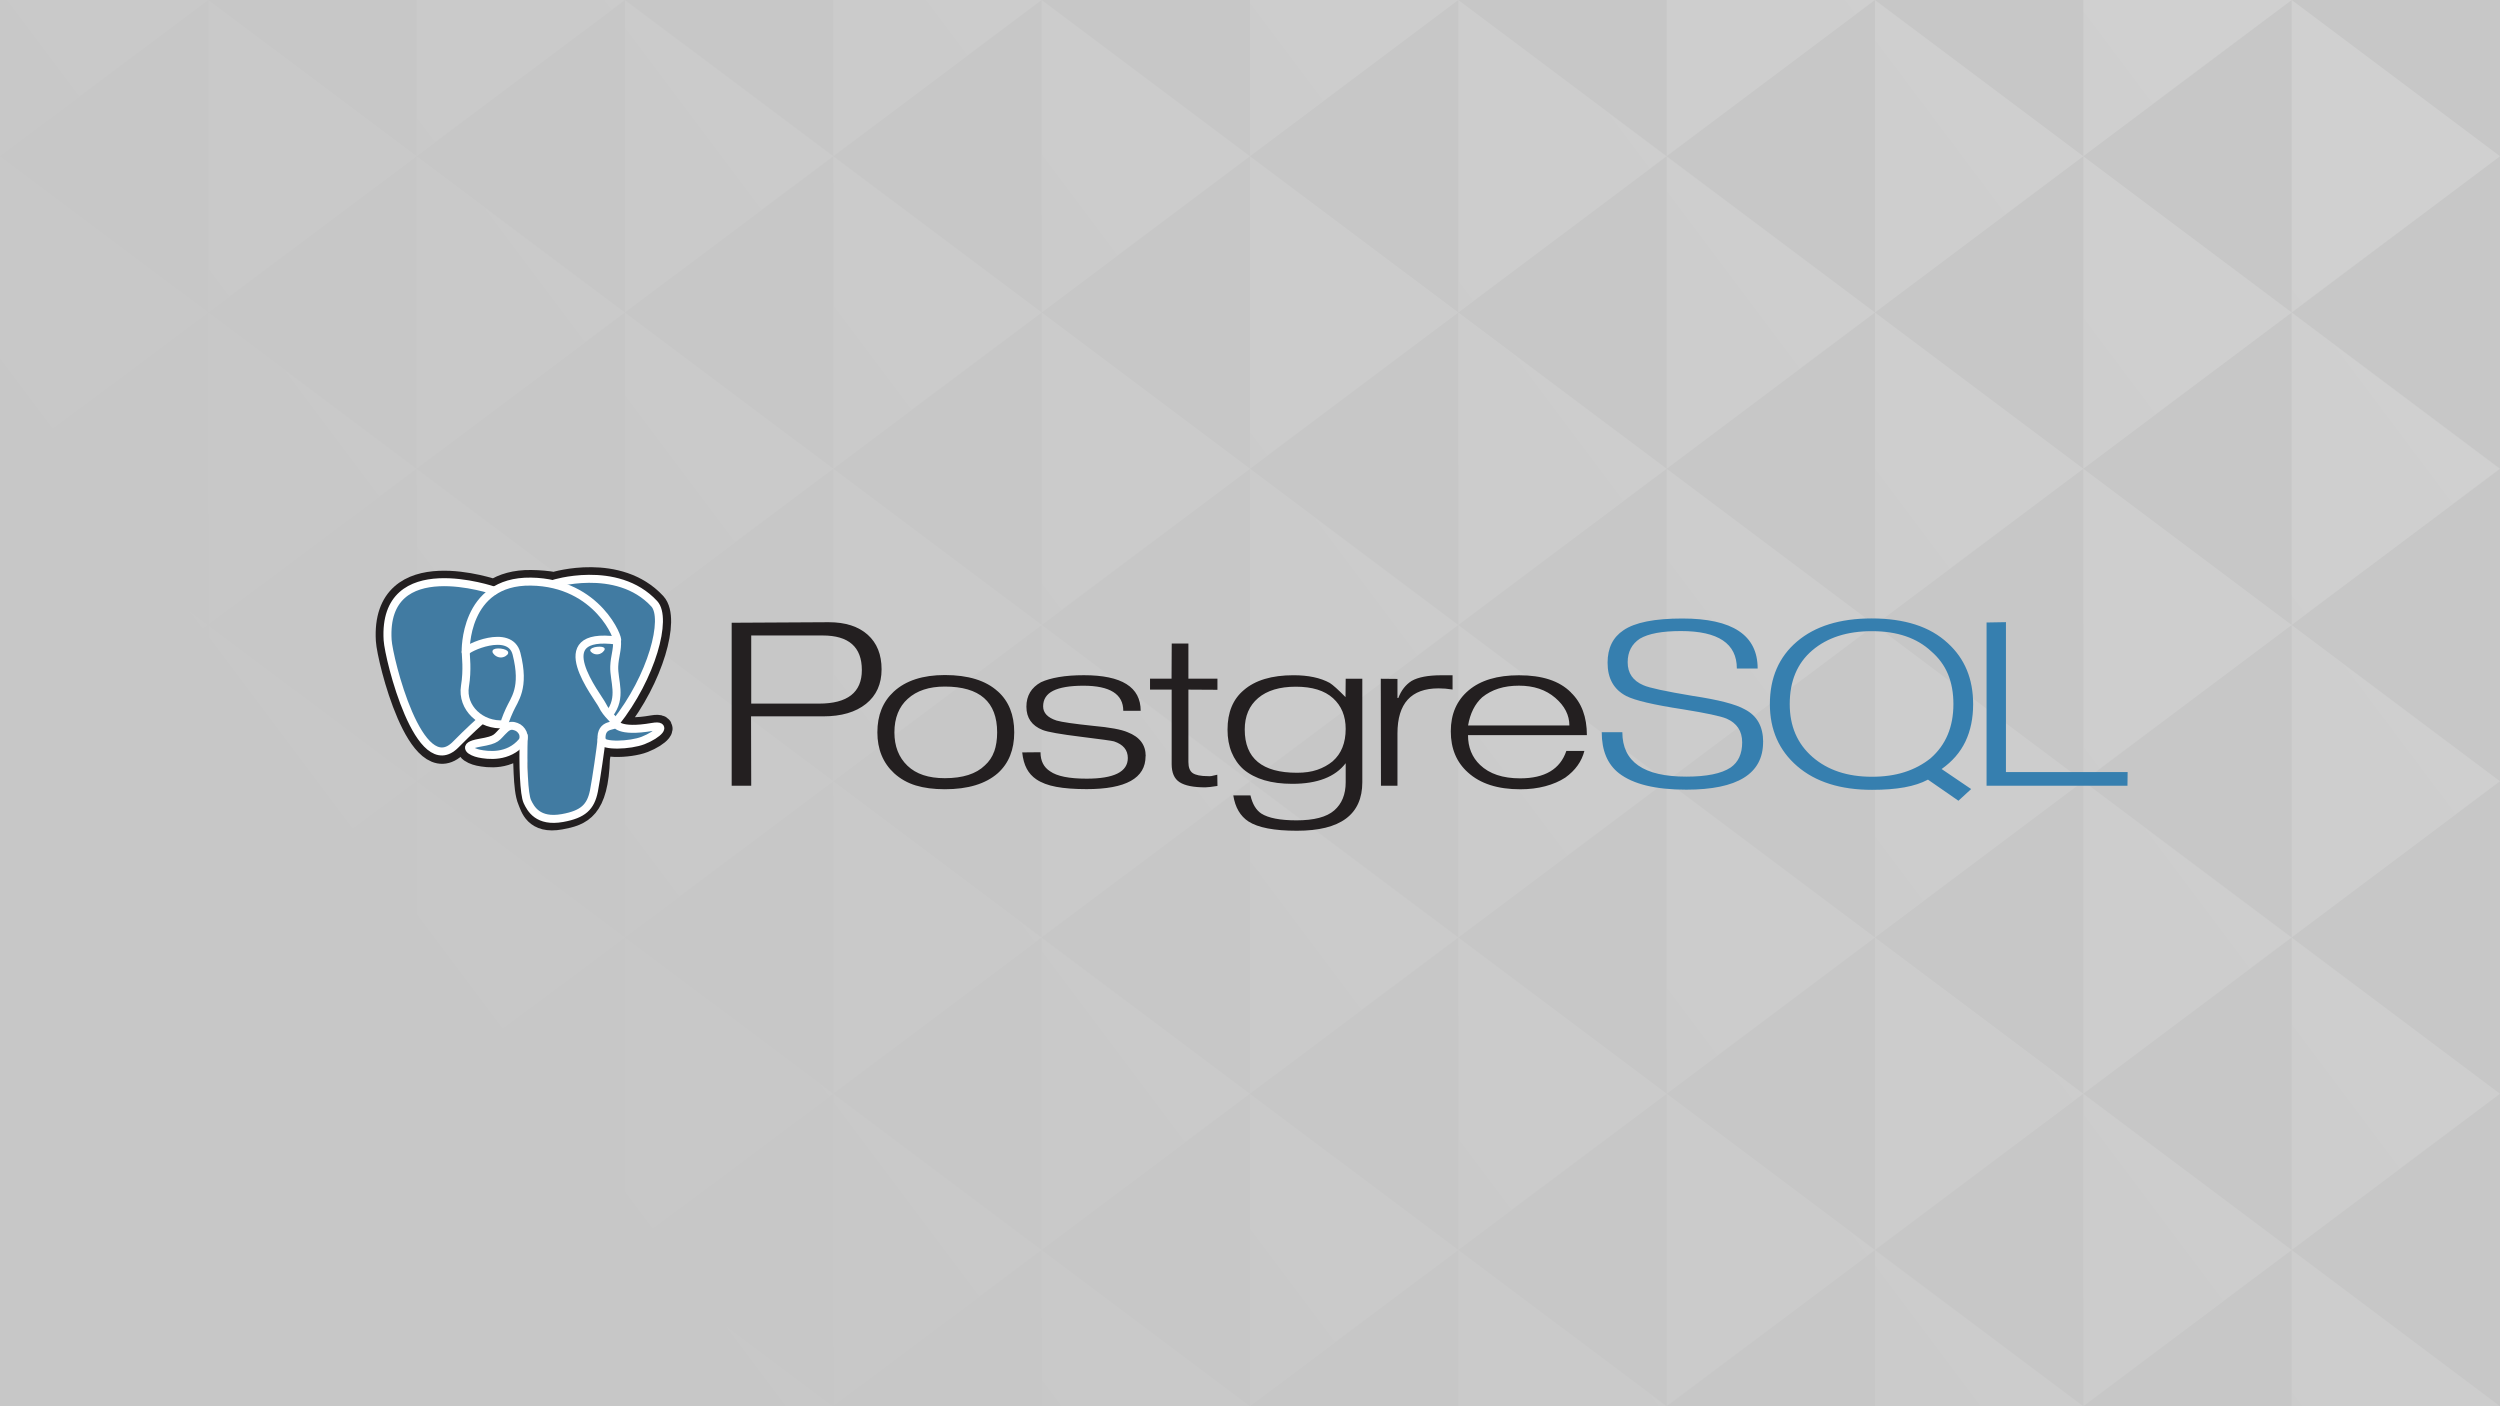 <svg width="1920" height="1080" viewBox="0 0 1920 1080" fill="none" xmlns="http://www.w3.org/2000/svg">
<rect x="0" y="0" width="1920" height="1080" fill="#333333" stroke="none"/>
<g clip-path="url(#clip0_12_162)">
<rect width="1920" height="1080" fill="#C7C7C7"/>
<g opacity="0.7">
<path d="M160 240L0 120V360L160 240Z" fill="url(#paint0_linear_12_162)"/>
<path d="M160 480L0 360V600L160 480Z" fill="url(#paint1_linear_12_162)"/>
<path d="M160 720L0 600V840L160 720Z" fill="url(#paint2_linear_12_162)"/>
<path d="M160 960L0 840V1080L160 960Z" fill="url(#paint3_linear_12_162)"/>
<path d="M160 3.05176e-05L0 0V120L160 3.05176e-05Z" fill="url(#paint4_linear_12_162)"/>
<path d="M480 240L320 120V360L480 240Z" fill="url(#paint5_linear_12_162)"/>
<path d="M480 480L320 360V600L480 480Z" fill="url(#paint6_linear_12_162)"/>
<path d="M480 720L320 600V840L480 720Z" fill="url(#paint7_linear_12_162)"/>
<path d="M480 960L320 840V1080L480 960Z" fill="url(#paint8_linear_12_162)"/>
<path d="M480 3.05176e-05L320 0V120L480 3.05176e-05Z" fill="url(#paint9_linear_12_162)"/>
<path d="M800 240L640 120V360L800 240Z" fill="url(#paint10_linear_12_162)"/>
<path d="M800 480L640 360V600L800 480Z" fill="url(#paint11_linear_12_162)"/>
<path d="M800 720L640 600V840L800 720Z" fill="url(#paint12_linear_12_162)"/>
<path d="M800 960L640 840V1080L800 960Z" fill="url(#paint13_linear_12_162)"/>
<path d="M800 3.05176e-05L640 0V120L800 3.05176e-05Z" fill="url(#paint14_linear_12_162)"/>
<path d="M1120 240L960 120V360L1120 240Z" fill="url(#paint15_linear_12_162)"/>
<path d="M1120 480L960 360V600L1120 480Z" fill="url(#paint16_linear_12_162)"/>
<path d="M1120 720L960 600V840L1120 720Z" fill="url(#paint17_linear_12_162)"/>
<path d="M1120 960L960 840V1080L1120 960Z" fill="url(#paint18_linear_12_162)"/>
<path d="M1120 3.05176e-05L960 0V120L1120 3.05176e-05Z" fill="url(#paint19_linear_12_162)"/>
<path d="M1440 240L1280 120V360L1440 240Z" fill="url(#paint20_linear_12_162)"/>
<path d="M1440 480L1280 360V600L1440 480Z" fill="url(#paint21_linear_12_162)"/>
<path d="M1440 720L1280 600V840L1440 720Z" fill="url(#paint22_linear_12_162)"/>
<path d="M1440 960L1280 840V1080L1440 960Z" fill="url(#paint23_linear_12_162)"/>
<path d="M1440 3.05176e-05L1280 0V120L1440 3.05176e-05Z" fill="url(#paint24_linear_12_162)"/>
<path d="M1760 240L1600 120V360L1760 240Z" fill="url(#paint25_linear_12_162)"/>
<path d="M1760 480L1600 360V600L1760 480Z" fill="url(#paint26_linear_12_162)"/>
<path d="M1760 720L1600 600V840L1760 720Z" fill="url(#paint27_linear_12_162)"/>
<path d="M1760 960L1600 840V1080L1760 960Z" fill="url(#paint28_linear_12_162)"/>
<path d="M1760 3.05176e-05L1600 0V120L1760 3.05176e-05Z" fill="url(#paint29_linear_12_162)"/>
<path d="M320 840L160 960V720L320 840Z" fill="url(#paint30_linear_12_162)"/>
<path d="M320 600L160 720V480L320 600Z" fill="url(#paint31_linear_12_162)"/>
<path d="M320 360L160 480V240L320 360Z" fill="url(#paint32_linear_12_162)"/>
<path d="M320 120L160 240V3.05176e-05L320 120Z" fill="url(#paint33_linear_12_162)"/>
<path d="M320 1080H160V960L320 1080Z" fill="url(#paint34_linear_12_162)"/>
<path d="M640 840L480 960V720L640 840Z" fill="url(#paint35_linear_12_162)"/>
<path d="M640 600L480 720V480L640 600Z" fill="url(#paint36_linear_12_162)"/>
<path d="M640 360L480 480V240L640 360Z" fill="url(#paint37_linear_12_162)"/>
<path d="M640 120L480 240V3.05176e-05L640 120Z" fill="url(#paint38_linear_12_162)"/>
<path d="M640 1080H480V960L640 1080Z" fill="url(#paint39_linear_12_162)"/>
<path d="M960 840L800 960V720L960 840Z" fill="url(#paint40_linear_12_162)"/>
<path d="M960 600L800 720V480L960 600Z" fill="url(#paint41_linear_12_162)"/>
<path d="M960 360L800 480V240L960 360Z" fill="url(#paint42_linear_12_162)"/>
<path d="M960 120L800 240V3.05176e-05L960 120Z" fill="url(#paint43_linear_12_162)"/>
<path d="M960 1080H800V960L960 1080Z" fill="url(#paint44_linear_12_162)"/>
<path d="M1280 840L1120 960V720L1280 840Z" fill="url(#paint45_linear_12_162)"/>
<path d="M1280 600L1120 720V480L1280 600Z" fill="url(#paint46_linear_12_162)"/>
<path d="M1280 360L1120 480V240L1280 360Z" fill="url(#paint47_linear_12_162)"/>
<path d="M1280 120L1120 240V3.05176e-05L1280 120Z" fill="url(#paint48_linear_12_162)"/>
<path d="M1280 1080H1120V960L1280 1080Z" fill="url(#paint49_linear_12_162)"/>
<path d="M1600 840L1440 960V720L1600 840Z" fill="url(#paint50_linear_12_162)"/>
<path d="M1600 600L1440 720V480L1600 600Z" fill="url(#paint51_linear_12_162)"/>
<path d="M1600 360L1440 480V240L1600 360Z" fill="url(#paint52_linear_12_162)"/>
<path d="M1600 120L1440 240V3.05176e-05L1600 120Z" fill="url(#paint53_linear_12_162)"/>
<path d="M1600 1080H1440V960L1600 1080Z" fill="url(#paint54_linear_12_162)"/>
<path d="M1920 840L1760 960V720L1920 840Z" fill="url(#paint55_linear_12_162)"/>
<path d="M1920 600L1760 720V480L1920 600Z" fill="url(#paint56_linear_12_162)"/>
<path d="M1920 360L1760 480V240L1920 360Z" fill="url(#paint57_linear_12_162)"/>
<path d="M1920 120L1760 240V3.05176e-05L1920 120Z" fill="url(#paint58_linear_12_162)"/>
<path d="M1920 1080H1760V960L1920 1080Z" fill="url(#paint59_linear_12_162)"/>
</g>
<path d="M628.962 540.366H576.937V488.045H631.787C651.863 488.045 661.901 496.9 661.901 514.613C661.901 531.784 650.917 540.374 628.962 540.374M666.353 487.435C659.18 481.051 649.249 477.859 636.431 477.859L561.927 478.271V603.446H576.937L576.803 550.157H632.244C646.142 550.157 657.09 546.965 665.075 540.581C673.06 534.196 677.055 525.337 677.055 514.008C677.055 502.679 673.491 493.824 666.362 487.435H666.353ZM763.516 577.16C762.08 581.255 759.629 584.919 756.392 587.808C749.667 594.372 739.409 597.649 725.609 597.649C713.146 597.649 703.587 594.511 696.916 588.082C690.245 581.653 686.905 573.166 686.905 562.468C686.905 556.9 687.779 551.955 689.523 547.642C691.267 543.329 693.8 539.689 697.118 536.721C704.022 530.43 713.518 527.283 725.614 527.283C752.406 527.283 765.807 539.012 765.807 562.468C765.807 568.041 765.045 572.937 763.565 577.16M766.287 530.982C757.141 522.643 743.601 518.429 725.659 518.429C708.712 518.429 695.611 522.688 686.376 531.206C678.037 538.917 673.822 549.319 673.822 562.419C673.822 575.421 678.126 585.912 686.734 593.892C691.487 598.196 697.024 601.316 703.35 603.244C709.675 605.172 717.095 606.136 725.614 606.136C743.457 606.136 756.997 602.011 766.376 593.762C774.715 586.23 778.93 575.829 778.93 562.415C778.93 548.965 774.715 538.474 766.287 530.933V530.982ZM879.796 580.778C879.796 597.627 864.7 606.051 834.514 606.051C825.287 606.051 817.513 605.468 811.201 604.293C804.888 603.119 799.755 601.177 795.814 598.474C792.772 596.416 790.28 593.646 788.555 590.404C786.762 587.086 785.596 582.917 785.058 577.851L799.105 577.716C799.105 584.352 801.561 589.229 806.48 592.368C811.756 596.134 821.095 598.017 834.514 598.017C855.612 598.017 866.166 592.726 866.166 582.155C866.166 575.968 862.58 571.717 855.55 569.377C854.115 568.929 845.583 567.741 829.995 565.817C814.406 563.894 804.619 562.163 800.772 560.639C792.442 557.321 788.277 551.359 788.277 542.76C788.277 534.331 791.998 528.054 799.486 523.939C803.162 522.235 807.757 520.917 813.276 519.971C818.795 519.025 825.184 518.559 832.447 518.559C861.508 518.559 876.039 527.678 876.039 545.907H862.678C862.678 533.085 852.456 526.629 832.035 526.629C821.642 526.629 813.891 527.974 808.784 530.529C803.678 533.085 801.127 537.12 801.127 542.5C801.127 547.521 804.579 551.152 811.474 553.394C815.509 554.56 824.781 555.905 839.298 557.429C852.29 558.595 861.208 560.254 866.045 562.361C875.281 565.947 879.89 572.045 879.89 580.639L879.796 580.778ZM934.967 603.612L929.251 604.419L925.687 604.688C916.541 604.688 909.995 603.365 905.902 600.711C901.809 598.057 899.836 593.417 899.836 586.813V529.628H883.221V521.226H899.751L899.885 494.237H912.69V521.226H934.99V529.762L912.69 529.628V585.208C912.69 589.346 913.788 592.202 915.985 593.726C918.182 595.251 922.1 596.084 927.749 596.084C928.556 596.174 929.453 596.147 930.439 595.995C931.934 595.728 933.415 595.39 934.878 594.981L935.012 603.5L934.967 603.612ZM1023.54 584.647C1020.04 587.517 1016.06 589.705 1011.58 591.238C1007.1 592.771 1001.95 593.48 996.129 593.48C969.346 593.48 955.958 582.419 955.958 560.303C955.958 550.005 959.384 541.944 966.239 536.12C973.094 530.296 982.737 527.386 995.192 527.386C1007.73 527.386 1017.25 530.323 1023.74 536.187C1030.23 542.051 1033.48 549.915 1033.48 559.769C1033.48 570.516 1030.17 578.801 1023.54 584.621M1046.29 521.249H1033.49L1033.35 535.371C1027.71 529.632 1023.67 526.014 1021.25 524.49C1014.08 520.545 1004.8 518.581 993.421 518.581C976.752 518.581 964.019 522.392 955.241 530.005C946.902 536.999 942.742 547.117 942.742 560.375C942.742 566.92 943.795 572.758 945.902 577.86C948.009 582.962 951.085 587.378 955.125 590.96C963.921 598.304 976.353 601.98 992.426 601.98C1011.72 601.98 1025.41 596.703 1033.49 586.145V600.761C1033.49 610.086 1030.56 617.295 1024.69 622.406C1018.82 627.517 1009.16 630.028 995.717 630.028C983.074 630.028 974.071 628.234 968.696 624.809C964.661 622.133 961.881 617.492 960.357 610.888H947.176C948.61 620.111 952.556 626.782 958.832 630.897C966.185 635.641 978.559 638.013 996.044 638.013C1029.49 638.013 1046.26 625.58 1046.26 600.711V521.284L1046.29 521.249ZM1115.56 529.556C1111.7 528.929 1108.13 528.66 1104.82 528.66C1083.77 528.66 1073.25 540.204 1073.25 563.284V603.428H1060.58L1060.44 521.284L1073.25 521.41V536.07H1073.92C1076.08 530.296 1079.48 525.916 1084.14 522.934C1089.24 520.047 1096.85 518.603 1106.97 518.603H1115.57V529.632L1115.56 529.556ZM1127.47 557.165C1129.09 547.83 1132.72 540.603 1138.35 535.483C1142.03 532.524 1146.2 530.296 1150.85 528.816C1155.51 527.337 1160.72 526.593 1166.58 526.593C1177.96 526.593 1187.2 529.713 1194.47 535.954C1201.73 542.195 1205.28 549.269 1205.28 557.16H1127.47M1206.53 531.82C1202.04 527.324 1196.48 524.001 1189.85 521.84C1183.21 519.679 1175.5 518.603 1166.54 518.603C1149.95 518.603 1137.08 522.459 1127.93 530.17C1118.77 537.882 1114.21 548.373 1114.21 561.652C1114.21 574.932 1118.6 585.414 1127.39 593.26C1136.89 601.868 1150.25 606.172 1167.59 606.172C1174.5 606.172 1180.88 605.387 1186.75 603.827C1192.62 602.267 1197.76 600.052 1202.15 597.192C1209.86 591.655 1214.74 584.818 1216.81 576.703H1202.96C1198.21 590.749 1186.39 597.775 1167.48 597.775C1154.13 597.775 1143.87 594.34 1136.7 587.472C1130.52 581.585 1127.43 573.959 1127.43 564.589H1218.73C1218.73 550.655 1214.69 539.729 1206.49 531.861L1206.53 531.82Z" fill="#231F20"/>
<path d="M1354.06 569.879C1354.06 594.269 1334.39 606.463 1295.05 606.463C1271.48 606.463 1254.27 602.262 1243.43 593.91C1234.56 587.006 1230.13 576.479 1230.13 562.311H1245.96C1245.96 585.078 1262.33 596.461 1295.04 596.461C1310.74 596.461 1322.08 594.13 1329.12 589.476C1335.04 585.36 1337.99 578.909 1337.99 570.135C1337.99 561.446 1333.96 555.358 1325.89 551.861C1321.32 549.978 1310.2 547.602 1292.4 544.741C1270.07 541.334 1255.6 537.935 1248.96 534.533C1239.37 529.511 1234.62 521.006 1234.62 509.005C1234.62 497.81 1238.65 489.48 1246.86 484.014C1255.65 478.016 1270.71 475.012 1292.04 475.012C1330.6 475.012 1349.88 487.816 1349.88 513.425H1333.9C1333.9 494.236 1319.59 484.651 1290.96 484.651C1276.6 484.651 1266.1 486.579 1259.46 490.479C1253.17 494.604 1250.05 500.657 1250.05 508.637C1250.05 516.976 1254.08 522.849 1262.15 526.256C1266.45 528.229 1279.1 530.964 1300.08 534.461C1319.81 537.42 1333.12 540.872 1339.98 544.773C1349.4 549.615 1354.1 557.998 1354.1 569.879H1354.06ZM1482.73 582.325C1476.81 587.064 1470.12 590.619 1462.68 592.995C1455.23 595.371 1446.88 596.551 1437.64 596.551C1418.79 596.551 1403.57 591.471 1391.94 581.316C1380.31 571.161 1374.51 557.626 1374.51 540.711C1374.51 523.082 1380.27 509.345 1391.8 499.5C1403.34 489.654 1418.61 484.736 1437.64 484.736C1456.93 484.736 1472.1 489.883 1483.13 500.172C1488.96 505.194 1493.27 511.049 1496.05 517.76C1498.84 524.472 1500.22 532.125 1500.22 540.715C1500.22 558.254 1494.39 572.125 1482.72 582.32M1491.14 590.624C1499.39 584.804 1505.5 577.756 1509.45 569.471C1513.4 561.186 1515.37 551.628 1515.37 540.787C1515.37 521.352 1508.92 505.817 1496.01 494.035C1489.1 487.588 1480.76 482.795 1470.99 479.661C1461.21 476.527 1450.05 474.954 1437.5 474.954C1413.11 474.954 1394.01 480.872 1380.11 492.685C1366.21 504.499 1359.26 520.536 1359.26 540.778C1359.26 560.478 1366.28 576.376 1380.3 588.463C1394.33 600.55 1413.49 606.598 1437.78 606.598C1447.29 606.598 1455.57 605.957 1462.65 604.67C1469.73 603.383 1475.74 601.41 1480.67 598.752L1504.07 614.968L1513.84 605.992L1491.19 590.628L1491.14 590.624ZM1633.94 603.432H1525.68V478.078L1540.56 477.809V592.928H1634.02L1633.89 603.392L1633.94 603.432Z" fill="#367FAF"/>
<path d="M459.263 582.391C460.77 571.765 460.317 570.205 469.656 571.927L472.032 572.106C479.214 572.384 488.607 571.129 494.126 568.954C506.007 564.283 513.045 556.482 501.335 558.53C474.614 563.202 472.776 555.527 472.776 555.527C500.99 520.041 512.785 474.993 502.608 463.964C474.789 433.894 426.773 448.115 425.921 448.487L425.665 448.532C420.384 447.604 414.475 447.052 407.839 446.963C395.748 446.792 386.575 449.653 379.612 454.123C379.612 454.123 293.864 424.174 297.854 491.783C298.706 506.165 322.176 600.607 350.166 572.079C360.397 561.646 370.287 552.828 370.287 552.828C375.444 555.716 381.349 556.993 387.239 556.495L387.714 556.15C387.566 557.45 387.624 558.705 387.907 560.212C380.697 567.04 382.813 568.237 368.395 570.757C353.811 573.303 362.378 577.84 367.974 579.028C374.757 580.463 390.449 582.503 401.052 569.927L400.63 571.362C403.455 573.281 403.266 585.148 403.67 593.63C404.073 602.113 404.746 610.026 406.781 614.693C408.817 619.36 411.229 631.371 430.175 627.937C446.011 625.059 458.12 620.921 459.227 582.409" fill="#231F20"/>
<path d="M459.263 582.391C460.77 571.765 460.317 570.205 469.656 571.927L472.032 572.106C479.214 572.384 488.607 571.129 494.126 568.954C506.007 564.283 513.045 556.482 501.335 558.53C474.614 563.202 472.776 555.527 472.776 555.527C500.99 520.041 512.785 474.993 502.608 463.964C474.789 433.894 426.773 448.115 425.921 448.487L425.665 448.532C420.384 447.604 414.475 447.052 407.839 446.963C395.748 446.792 386.575 449.653 379.612 454.123C379.612 454.123 293.864 424.174 297.854 491.783C298.706 506.165 322.176 600.607 350.166 572.079C360.397 561.646 370.287 552.828 370.287 552.828C375.444 555.716 381.349 556.993 387.239 556.495L387.714 556.15C387.566 557.45 387.624 558.705 387.907 560.212C380.697 567.04 382.813 568.237 368.395 570.757C353.811 573.303 362.378 577.84 367.974 579.028C374.757 580.463 390.449 582.503 401.052 569.927L400.63 571.362C403.455 573.281 403.266 585.148 403.67 593.63C404.073 602.113 404.746 610.026 406.781 614.693C408.817 619.36 411.229 631.371 430.175 627.937C446.011 625.059 458.12 620.921 459.227 582.409" stroke="#231F20" stroke-width="18.418"/>
<path d="M501.328 558.527C474.607 563.198 472.769 555.523 472.769 555.523C500.983 520.033 512.779 474.984 502.601 463.96C474.832 433.89 426.77 448.116 425.918 448.488L425.658 448.533C420.377 447.605 414.468 447.053 407.828 446.963C395.737 446.798 386.564 449.653 379.606 454.123C379.606 454.123 293.853 424.175 297.843 491.783C298.695 506.166 322.161 600.612 350.155 572.08C360.386 561.647 370.271 552.828 370.271 552.828C375.429 555.717 381.333 556.994 387.223 556.496L387.703 556.151C387.555 557.451 387.622 558.706 387.895 560.212C380.686 567.041 382.802 568.238 368.393 570.757C353.804 573.304 362.376 577.841 367.971 579.029C374.755 580.464 390.446 582.504 401.049 569.928L400.628 571.362C403.452 573.281 405.439 583.84 405.111 593.42C404.784 603.001 404.555 609.56 406.784 614.698C409.012 619.836 411.231 631.376 430.187 627.942C446.022 625.064 454.231 617.613 455.369 605.176C456.176 596.335 458.015 597.644 458.127 589.74L459.597 586.001C461.292 574.017 459.866 570.152 469.622 571.95L471.998 572.129C479.18 572.407 488.578 571.152 494.092 568.977C505.973 564.306 513.012 556.505 501.301 558.554L501.328 558.527Z" fill="#417BA2"/>
<path d="M402.239 565.4C401.504 587.696 402.419 610.153 404.997 615.613C407.575 621.074 413.085 631.686 432.04 628.243C447.875 625.365 453.636 619.796 456.134 607.503C457.927 598.46 461.527 573.34 461.98 568.198M379.518 453.613C379.518 453.613 293.662 423.888 297.697 491.528C298.594 505.911 322.015 600.357 350.017 571.78C360.248 561.347 369.498 553.165 369.498 553.165M425.92 448.188C422.948 448.977 473.654 432.478 502.469 463.687C512.646 474.716 500.855 519.764 472.637 555.254" stroke="white" stroke-width="6.138" stroke-linecap="round" stroke-linejoin="round"/>
<path d="M472.593 555.25C472.593 555.25 474.386 562.916 501.151 558.245C512.862 556.196 505.814 563.997 493.933 568.673C484.187 572.506 462.335 573.488 461.981 568.193C461.061 554.519 473.48 558.675 472.584 555.25C471.777 552.165 466.217 549.139 462.541 541.589C459.335 534.999 418.56 484.463 473.848 491.968C475.874 491.609 459.425 447.385 407.674 446.668C355.923 445.951 357.64 500.603 357.64 500.603" stroke="white" stroke-width="6.138" stroke-linecap="round" stroke-linejoin="bevel"/>
<path d="M387.759 559.926C380.541 566.754 382.666 567.951 368.247 570.471C353.658 573.027 362.231 577.555 367.826 578.743C374.609 580.177 390.301 582.217 400.904 569.633C404.132 565.799 400.886 559.68 396.452 558.128C394.309 557.375 391.444 556.434 387.754 559.922L387.759 559.926Z" stroke="white" stroke-width="6.138" stroke-linejoin="round"/>
<path d="M387.288 559.81C386.562 555.793 388.844 551.022 391.291 545.427C394.968 537.043 403.45 528.651 396.671 502.042C391.614 482.212 357.68 497.917 357.666 500.607C357.653 503.297 359.2 514.237 357.097 526.969C354.353 543.594 369.574 557.649 387.1 556.214" stroke="white" stroke-width="6.138" stroke-linecap="round" stroke-linejoin="round"/>
<path d="M379.212 500.194C379.06 501.113 381.198 503.557 383.983 503.888C386.767 504.22 389.138 502.301 389.295 501.387C389.452 500.472 387.314 499.459 384.525 499.127C381.736 498.795 379.36 499.28 379.212 500.194Z" fill="white" stroke="white" stroke-width="2.044"/>
<path d="M463.908 498.326C464.061 499.245 461.927 501.688 459.138 502.02C456.349 502.352 453.973 500.433 453.821 499.509C453.668 498.586 455.807 497.581 458.591 497.25C461.375 496.918 463.747 497.398 463.904 498.317L463.908 498.326Z" fill="white" stroke="white" stroke-width="1.022"/>
<path d="M473.86 491.967C474.317 499.172 472.031 504.072 471.739 511.748C471.313 522.893 478.007 535.644 467.919 548.421" stroke="white" stroke-width="6.138" stroke-linecap="round" stroke-linejoin="round"/>
</g>
<defs>
<linearGradient id="paint0_linear_12_162" x1="480" y1="1080" x2="1920" y2="-7.21216e-05" gradientUnits="userSpaceOnUse">
<stop stop-color="white" stop-opacity="0"/>
<stop offset="1" stop-color="white" stop-opacity="0.25"/>
</linearGradient>
<linearGradient id="paint1_linear_12_162" x1="480" y1="1080" x2="1920" y2="-7.21216e-05" gradientUnits="userSpaceOnUse">
<stop stop-color="white" stop-opacity="0"/>
<stop offset="1" stop-color="white" stop-opacity="0.25"/>
</linearGradient>
<linearGradient id="paint2_linear_12_162" x1="480" y1="1080" x2="1920" y2="-7.21216e-05" gradientUnits="userSpaceOnUse">
<stop stop-color="white" stop-opacity="0"/>
<stop offset="1" stop-color="white" stop-opacity="0.25"/>
</linearGradient>
<linearGradient id="paint3_linear_12_162" x1="480" y1="1080" x2="1920" y2="-7.21216e-05" gradientUnits="userSpaceOnUse">
<stop stop-color="white" stop-opacity="0"/>
<stop offset="1" stop-color="white" stop-opacity="0.25"/>
</linearGradient>
<linearGradient id="paint4_linear_12_162" x1="480" y1="1080" x2="1920" y2="-7.21216e-05" gradientUnits="userSpaceOnUse">
<stop stop-color="white" stop-opacity="0"/>
<stop offset="1" stop-color="white" stop-opacity="0.25"/>
</linearGradient>
<linearGradient id="paint5_linear_12_162" x1="480" y1="1080" x2="1920" y2="-7.21216e-05" gradientUnits="userSpaceOnUse">
<stop stop-color="white" stop-opacity="0"/>
<stop offset="1" stop-color="white" stop-opacity="0.25"/>
</linearGradient>
<linearGradient id="paint6_linear_12_162" x1="480" y1="1080" x2="1920" y2="-7.21216e-05" gradientUnits="userSpaceOnUse">
<stop stop-color="white" stop-opacity="0"/>
<stop offset="1" stop-color="white" stop-opacity="0.25"/>
</linearGradient>
<linearGradient id="paint7_linear_12_162" x1="480" y1="1080" x2="1920" y2="-7.21216e-05" gradientUnits="userSpaceOnUse">
<stop stop-color="white" stop-opacity="0"/>
<stop offset="1" stop-color="white" stop-opacity="0.25"/>
</linearGradient>
<linearGradient id="paint8_linear_12_162" x1="480" y1="1080" x2="1920" y2="-7.21216e-05" gradientUnits="userSpaceOnUse">
<stop stop-color="white" stop-opacity="0"/>
<stop offset="1" stop-color="white" stop-opacity="0.25"/>
</linearGradient>
<linearGradient id="paint9_linear_12_162" x1="480" y1="1080" x2="1920" y2="-7.21216e-05" gradientUnits="userSpaceOnUse">
<stop stop-color="white" stop-opacity="0"/>
<stop offset="1" stop-color="white" stop-opacity="0.25"/>
</linearGradient>
<linearGradient id="paint10_linear_12_162" x1="480" y1="1080" x2="1920" y2="-7.21216e-05" gradientUnits="userSpaceOnUse">
<stop stop-color="white" stop-opacity="0"/>
<stop offset="1" stop-color="white" stop-opacity="0.25"/>
</linearGradient>
<linearGradient id="paint11_linear_12_162" x1="480" y1="1080" x2="1920" y2="-7.21216e-05" gradientUnits="userSpaceOnUse">
<stop stop-color="white" stop-opacity="0"/>
<stop offset="1" stop-color="white" stop-opacity="0.25"/>
</linearGradient>
<linearGradient id="paint12_linear_12_162" x1="480" y1="1080" x2="1920" y2="-7.21216e-05" gradientUnits="userSpaceOnUse">
<stop stop-color="white" stop-opacity="0"/>
<stop offset="1" stop-color="white" stop-opacity="0.25"/>
</linearGradient>
<linearGradient id="paint13_linear_12_162" x1="480" y1="1080" x2="1920" y2="-7.21216e-05" gradientUnits="userSpaceOnUse">
<stop stop-color="white" stop-opacity="0"/>
<stop offset="1" stop-color="white" stop-opacity="0.25"/>
</linearGradient>
<linearGradient id="paint14_linear_12_162" x1="480" y1="1080" x2="1920" y2="-7.21216e-05" gradientUnits="userSpaceOnUse">
<stop stop-color="white" stop-opacity="0"/>
<stop offset="1" stop-color="white" stop-opacity="0.25"/>
</linearGradient>
<linearGradient id="paint15_linear_12_162" x1="480" y1="1080" x2="1920" y2="-7.21216e-05" gradientUnits="userSpaceOnUse">
<stop stop-color="white" stop-opacity="0"/>
<stop offset="1" stop-color="white" stop-opacity="0.25"/>
</linearGradient>
<linearGradient id="paint16_linear_12_162" x1="480" y1="1080" x2="1920" y2="-7.21216e-05" gradientUnits="userSpaceOnUse">
<stop stop-color="white" stop-opacity="0"/>
<stop offset="1" stop-color="white" stop-opacity="0.25"/>
</linearGradient>
<linearGradient id="paint17_linear_12_162" x1="480" y1="1080" x2="1920" y2="-7.21216e-05" gradientUnits="userSpaceOnUse">
<stop stop-color="white" stop-opacity="0"/>
<stop offset="1" stop-color="white" stop-opacity="0.25"/>
</linearGradient>
<linearGradient id="paint18_linear_12_162" x1="480" y1="1080" x2="1920" y2="-7.21216e-05" gradientUnits="userSpaceOnUse">
<stop stop-color="white" stop-opacity="0"/>
<stop offset="1" stop-color="white" stop-opacity="0.25"/>
</linearGradient>
<linearGradient id="paint19_linear_12_162" x1="480" y1="1080" x2="1920" y2="-7.21216e-05" gradientUnits="userSpaceOnUse">
<stop stop-color="white" stop-opacity="0"/>
<stop offset="1" stop-color="white" stop-opacity="0.25"/>
</linearGradient>
<linearGradient id="paint20_linear_12_162" x1="480" y1="1080" x2="1920" y2="-7.21216e-05" gradientUnits="userSpaceOnUse">
<stop stop-color="white" stop-opacity="0"/>
<stop offset="1" stop-color="white" stop-opacity="0.25"/>
</linearGradient>
<linearGradient id="paint21_linear_12_162" x1="480" y1="1080" x2="1920" y2="-7.21216e-05" gradientUnits="userSpaceOnUse">
<stop stop-color="white" stop-opacity="0"/>
<stop offset="1" stop-color="white" stop-opacity="0.25"/>
</linearGradient>
<linearGradient id="paint22_linear_12_162" x1="480" y1="1080" x2="1920" y2="-7.21216e-05" gradientUnits="userSpaceOnUse">
<stop stop-color="white" stop-opacity="0"/>
<stop offset="1" stop-color="white" stop-opacity="0.25"/>
</linearGradient>
<linearGradient id="paint23_linear_12_162" x1="480" y1="1080" x2="1920" y2="-7.21216e-05" gradientUnits="userSpaceOnUse">
<stop stop-color="white" stop-opacity="0"/>
<stop offset="1" stop-color="white" stop-opacity="0.25"/>
</linearGradient>
<linearGradient id="paint24_linear_12_162" x1="480" y1="1080" x2="1920" y2="-7.21216e-05" gradientUnits="userSpaceOnUse">
<stop stop-color="white" stop-opacity="0"/>
<stop offset="1" stop-color="white" stop-opacity="0.25"/>
</linearGradient>
<linearGradient id="paint25_linear_12_162" x1="480" y1="1080" x2="1920" y2="-7.21216e-05" gradientUnits="userSpaceOnUse">
<stop stop-color="white" stop-opacity="0"/>
<stop offset="1" stop-color="white" stop-opacity="0.25"/>
</linearGradient>
<linearGradient id="paint26_linear_12_162" x1="480" y1="1080" x2="1920" y2="-7.21216e-05" gradientUnits="userSpaceOnUse">
<stop stop-color="white" stop-opacity="0"/>
<stop offset="1" stop-color="white" stop-opacity="0.25"/>
</linearGradient>
<linearGradient id="paint27_linear_12_162" x1="480" y1="1080" x2="1920" y2="-7.21216e-05" gradientUnits="userSpaceOnUse">
<stop stop-color="white" stop-opacity="0"/>
<stop offset="1" stop-color="white" stop-opacity="0.25"/>
</linearGradient>
<linearGradient id="paint28_linear_12_162" x1="480" y1="1080" x2="1920" y2="-7.21216e-05" gradientUnits="userSpaceOnUse">
<stop stop-color="white" stop-opacity="0"/>
<stop offset="1" stop-color="white" stop-opacity="0.25"/>
</linearGradient>
<linearGradient id="paint29_linear_12_162" x1="480" y1="1080" x2="1920" y2="-7.21216e-05" gradientUnits="userSpaceOnUse">
<stop stop-color="white" stop-opacity="0"/>
<stop offset="1" stop-color="white" stop-opacity="0.25"/>
</linearGradient>
<linearGradient id="paint30_linear_12_162" x1="480" y1="1080" x2="1920" y2="-7.21216e-05" gradientUnits="userSpaceOnUse">
<stop stop-color="white" stop-opacity="0"/>
<stop offset="1" stop-color="white" stop-opacity="0.25"/>
</linearGradient>
<linearGradient id="paint31_linear_12_162" x1="480" y1="1080" x2="1920" y2="-7.21216e-05" gradientUnits="userSpaceOnUse">
<stop stop-color="white" stop-opacity="0"/>
<stop offset="1" stop-color="white" stop-opacity="0.25"/>
</linearGradient>
<linearGradient id="paint32_linear_12_162" x1="480" y1="1080" x2="1920" y2="-7.21216e-05" gradientUnits="userSpaceOnUse">
<stop stop-color="white" stop-opacity="0"/>
<stop offset="1" stop-color="white" stop-opacity="0.25"/>
</linearGradient>
<linearGradient id="paint33_linear_12_162" x1="480" y1="1080" x2="1920" y2="-7.21216e-05" gradientUnits="userSpaceOnUse">
<stop stop-color="white" stop-opacity="0"/>
<stop offset="1" stop-color="white" stop-opacity="0.25"/>
</linearGradient>
<linearGradient id="paint34_linear_12_162" x1="480" y1="1080" x2="1920" y2="-7.21216e-05" gradientUnits="userSpaceOnUse">
<stop stop-color="white" stop-opacity="0"/>
<stop offset="1" stop-color="white" stop-opacity="0.25"/>
</linearGradient>
<linearGradient id="paint35_linear_12_162" x1="480" y1="1080" x2="1920" y2="-7.21216e-05" gradientUnits="userSpaceOnUse">
<stop stop-color="white" stop-opacity="0"/>
<stop offset="1" stop-color="white" stop-opacity="0.25"/>
</linearGradient>
<linearGradient id="paint36_linear_12_162" x1="480" y1="1080" x2="1920" y2="-7.21216e-05" gradientUnits="userSpaceOnUse">
<stop stop-color="white" stop-opacity="0"/>
<stop offset="1" stop-color="white" stop-opacity="0.25"/>
</linearGradient>
<linearGradient id="paint37_linear_12_162" x1="480" y1="1080" x2="1920" y2="-7.21216e-05" gradientUnits="userSpaceOnUse">
<stop stop-color="white" stop-opacity="0"/>
<stop offset="1" stop-color="white" stop-opacity="0.25"/>
</linearGradient>
<linearGradient id="paint38_linear_12_162" x1="480" y1="1080" x2="1920" y2="-7.21216e-05" gradientUnits="userSpaceOnUse">
<stop stop-color="white" stop-opacity="0"/>
<stop offset="1" stop-color="white" stop-opacity="0.25"/>
</linearGradient>
<linearGradient id="paint39_linear_12_162" x1="480" y1="1080" x2="1920" y2="-7.21216e-05" gradientUnits="userSpaceOnUse">
<stop stop-color="white" stop-opacity="0"/>
<stop offset="1" stop-color="white" stop-opacity="0.25"/>
</linearGradient>
<linearGradient id="paint40_linear_12_162" x1="480" y1="1080" x2="1920" y2="-7.21216e-05" gradientUnits="userSpaceOnUse">
<stop stop-color="white" stop-opacity="0"/>
<stop offset="1" stop-color="white" stop-opacity="0.25"/>
</linearGradient>
<linearGradient id="paint41_linear_12_162" x1="480" y1="1080" x2="1920" y2="-7.21216e-05" gradientUnits="userSpaceOnUse">
<stop stop-color="white" stop-opacity="0"/>
<stop offset="1" stop-color="white" stop-opacity="0.25"/>
</linearGradient>
<linearGradient id="paint42_linear_12_162" x1="480" y1="1080" x2="1920" y2="-7.21216e-05" gradientUnits="userSpaceOnUse">
<stop stop-color="white" stop-opacity="0"/>
<stop offset="1" stop-color="white" stop-opacity="0.25"/>
</linearGradient>
<linearGradient id="paint43_linear_12_162" x1="480" y1="1080" x2="1920" y2="-7.21216e-05" gradientUnits="userSpaceOnUse">
<stop stop-color="white" stop-opacity="0"/>
<stop offset="1" stop-color="white" stop-opacity="0.25"/>
</linearGradient>
<linearGradient id="paint44_linear_12_162" x1="480" y1="1080" x2="1920" y2="-7.21216e-05" gradientUnits="userSpaceOnUse">
<stop stop-color="white" stop-opacity="0"/>
<stop offset="1" stop-color="white" stop-opacity="0.25"/>
</linearGradient>
<linearGradient id="paint45_linear_12_162" x1="480" y1="1080" x2="1920" y2="-7.21216e-05" gradientUnits="userSpaceOnUse">
<stop stop-color="white" stop-opacity="0"/>
<stop offset="1" stop-color="white" stop-opacity="0.25"/>
</linearGradient>
<linearGradient id="paint46_linear_12_162" x1="480" y1="1080" x2="1920" y2="-7.21216e-05" gradientUnits="userSpaceOnUse">
<stop stop-color="white" stop-opacity="0"/>
<stop offset="1" stop-color="white" stop-opacity="0.25"/>
</linearGradient>
<linearGradient id="paint47_linear_12_162" x1="480" y1="1080" x2="1920" y2="-7.21216e-05" gradientUnits="userSpaceOnUse">
<stop stop-color="white" stop-opacity="0"/>
<stop offset="1" stop-color="white" stop-opacity="0.25"/>
</linearGradient>
<linearGradient id="paint48_linear_12_162" x1="480" y1="1080" x2="1920" y2="-7.21216e-05" gradientUnits="userSpaceOnUse">
<stop stop-color="white" stop-opacity="0"/>
<stop offset="1" stop-color="white" stop-opacity="0.25"/>
</linearGradient>
<linearGradient id="paint49_linear_12_162" x1="480" y1="1080" x2="1920" y2="-7.21216e-05" gradientUnits="userSpaceOnUse">
<stop stop-color="white" stop-opacity="0"/>
<stop offset="1" stop-color="white" stop-opacity="0.25"/>
</linearGradient>
<linearGradient id="paint50_linear_12_162" x1="480" y1="1080" x2="1920" y2="-7.21216e-05" gradientUnits="userSpaceOnUse">
<stop stop-color="white" stop-opacity="0"/>
<stop offset="1" stop-color="white" stop-opacity="0.25"/>
</linearGradient>
<linearGradient id="paint51_linear_12_162" x1="480" y1="1080" x2="1920" y2="-7.21216e-05" gradientUnits="userSpaceOnUse">
<stop stop-color="white" stop-opacity="0"/>
<stop offset="1" stop-color="white" stop-opacity="0.25"/>
</linearGradient>
<linearGradient id="paint52_linear_12_162" x1="480" y1="1080" x2="1920" y2="-7.21216e-05" gradientUnits="userSpaceOnUse">
<stop stop-color="white" stop-opacity="0"/>
<stop offset="1" stop-color="white" stop-opacity="0.25"/>
</linearGradient>
<linearGradient id="paint53_linear_12_162" x1="480" y1="1080" x2="1920" y2="-7.21216e-05" gradientUnits="userSpaceOnUse">
<stop stop-color="white" stop-opacity="0"/>
<stop offset="1" stop-color="white" stop-opacity="0.25"/>
</linearGradient>
<linearGradient id="paint54_linear_12_162" x1="480" y1="1080" x2="1920" y2="-7.21216e-05" gradientUnits="userSpaceOnUse">
<stop stop-color="white" stop-opacity="0"/>
<stop offset="1" stop-color="white" stop-opacity="0.25"/>
</linearGradient>
<linearGradient id="paint55_linear_12_162" x1="480" y1="1080" x2="1920" y2="-7.21216e-05" gradientUnits="userSpaceOnUse">
<stop stop-color="white" stop-opacity="0"/>
<stop offset="1" stop-color="white" stop-opacity="0.25"/>
</linearGradient>
<linearGradient id="paint56_linear_12_162" x1="480" y1="1080" x2="1920" y2="-7.21216e-05" gradientUnits="userSpaceOnUse">
<stop stop-color="white" stop-opacity="0"/>
<stop offset="1" stop-color="white" stop-opacity="0.25"/>
</linearGradient>
<linearGradient id="paint57_linear_12_162" x1="480" y1="1080" x2="1920" y2="-7.21216e-05" gradientUnits="userSpaceOnUse">
<stop stop-color="white" stop-opacity="0"/>
<stop offset="1" stop-color="white" stop-opacity="0.25"/>
</linearGradient>
<linearGradient id="paint58_linear_12_162" x1="480" y1="1080" x2="1920" y2="-7.21216e-05" gradientUnits="userSpaceOnUse">
<stop stop-color="white" stop-opacity="0"/>
<stop offset="1" stop-color="white" stop-opacity="0.25"/>
</linearGradient>
<linearGradient id="paint59_linear_12_162" x1="480" y1="1080" x2="1920" y2="-7.21216e-05" gradientUnits="userSpaceOnUse">
<stop stop-color="white" stop-opacity="0"/>
<stop offset="1" stop-color="white" stop-opacity="0.25"/>
</linearGradient>
<clipPath id="clip0_12_162">
<rect width="1920" height="1080" fill="white"/>
</clipPath>
</defs>
</svg>
